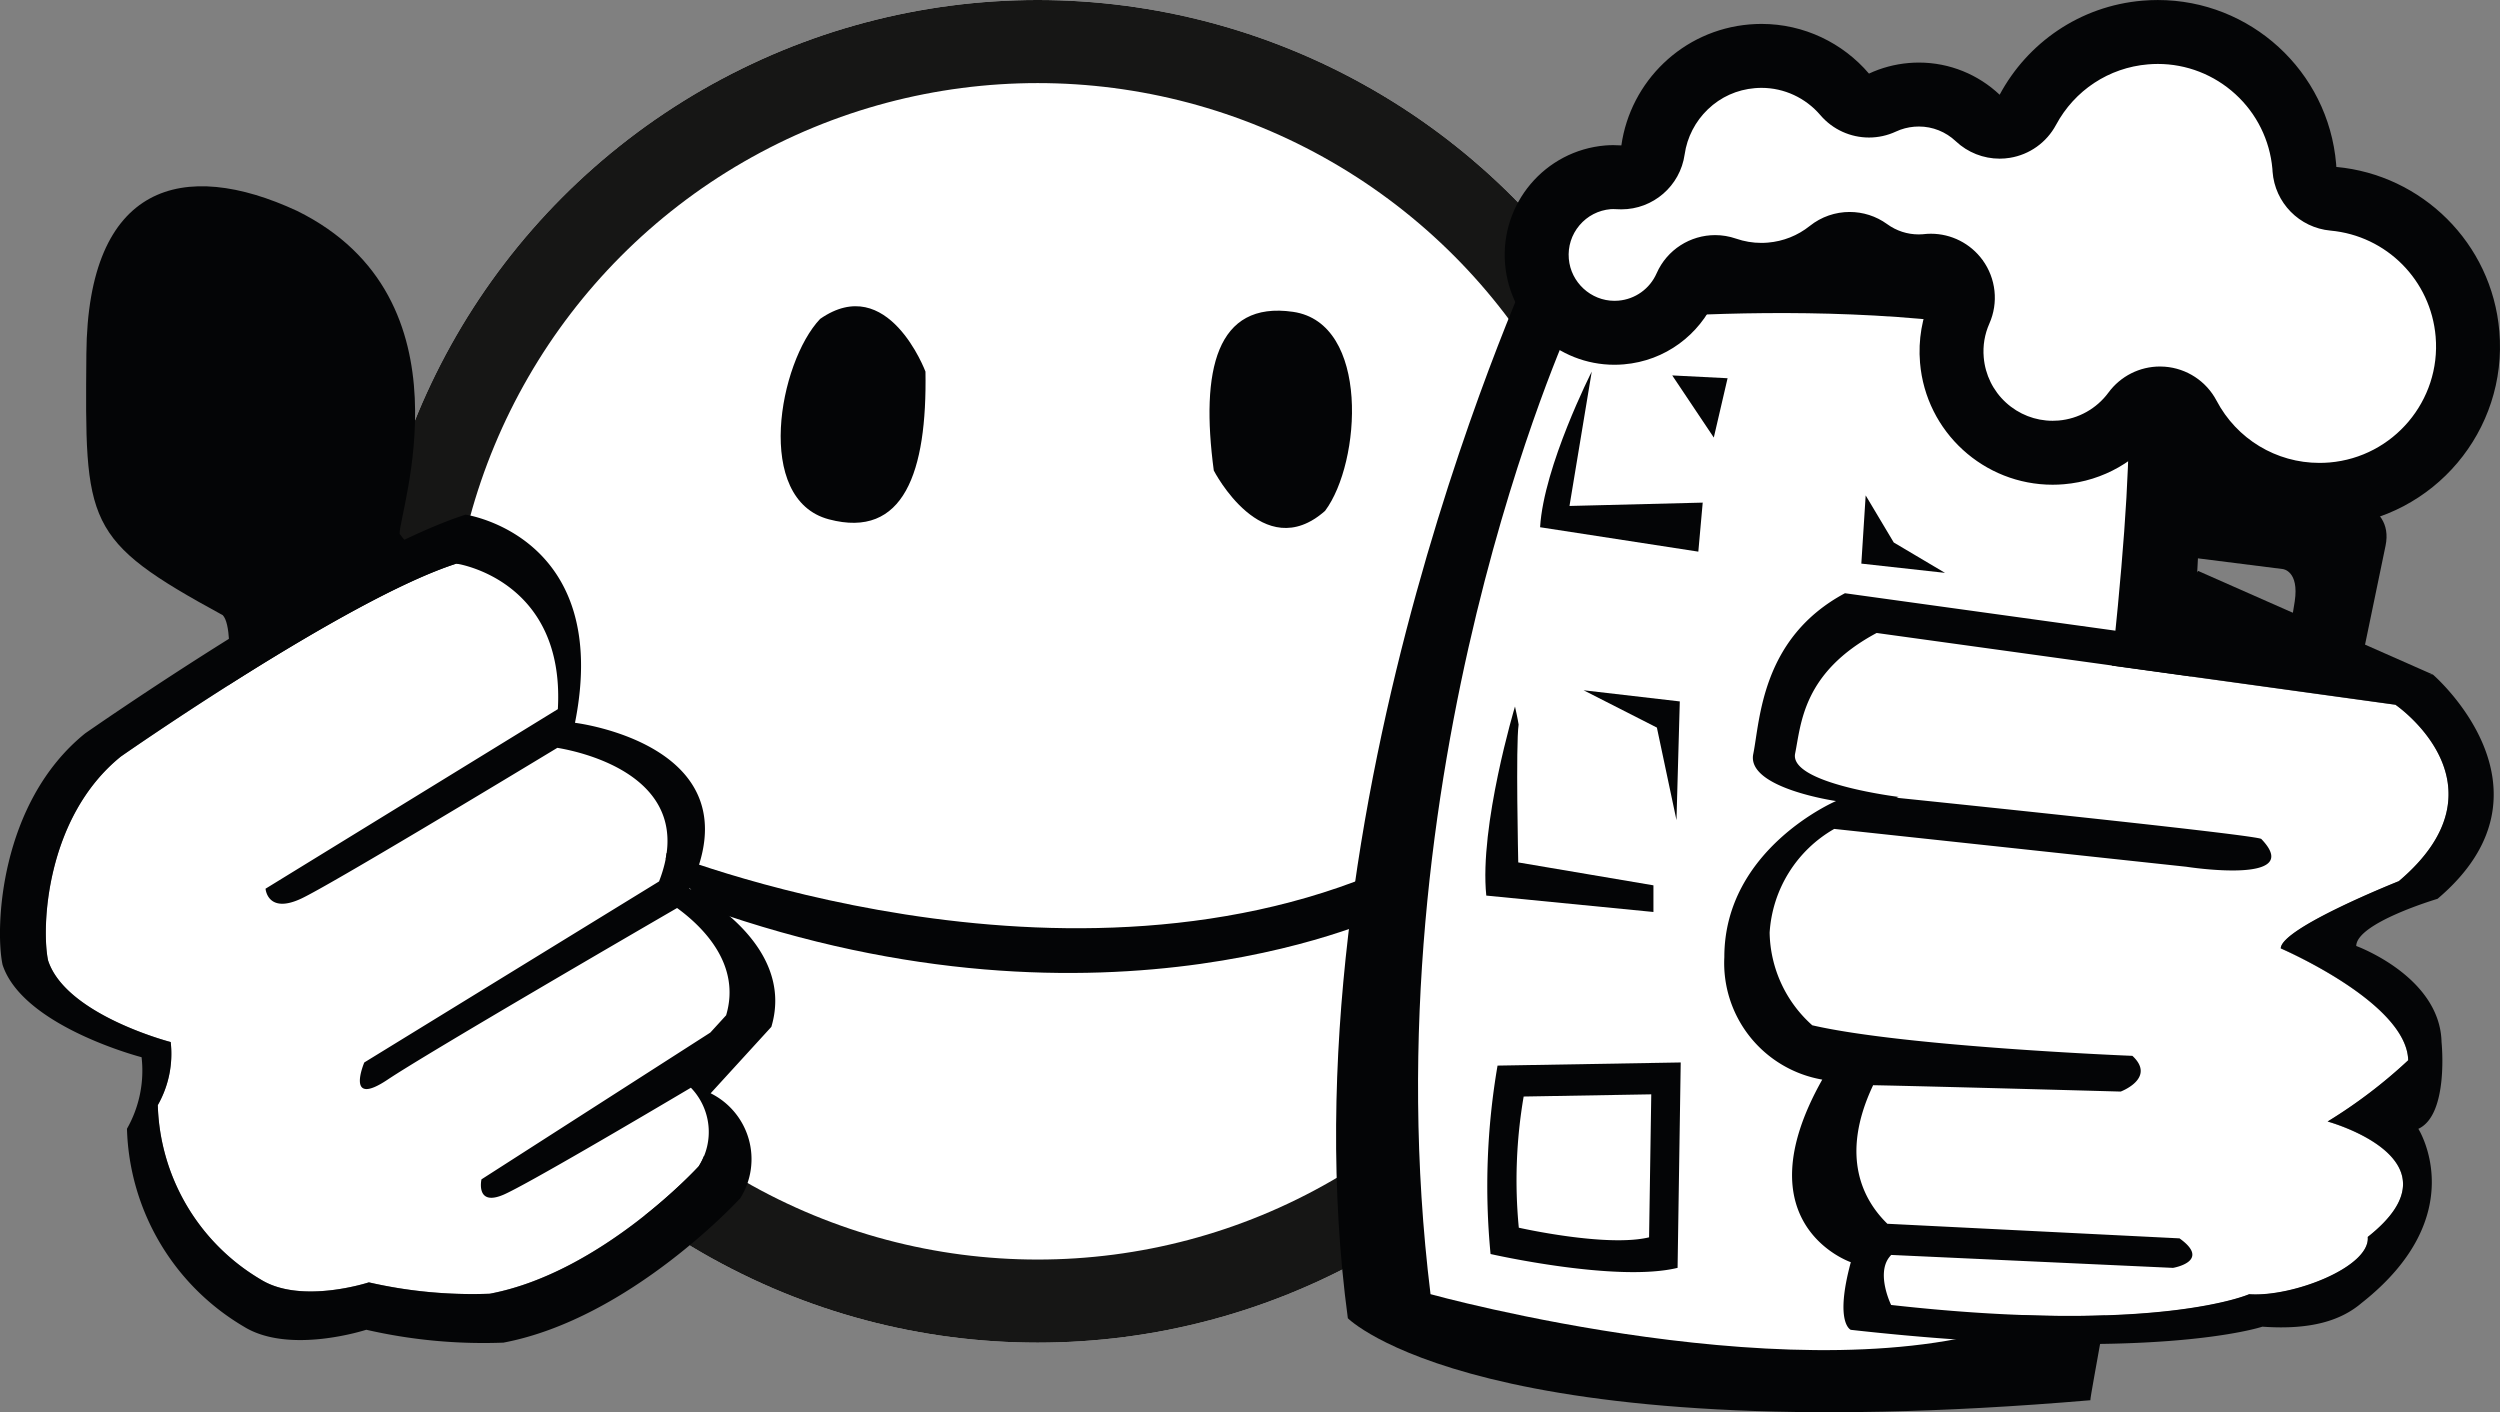 <svg xmlns="http://www.w3.org/2000/svg" width="121.976" height="68.899" viewBox="0 0 121.976 68.899"><rect x="0" y="0" width="121.976" height="68.899" fill="#808080" stroke="none"/><defs><style>.a,.c,.d{fill:#fff;}.a{stroke:#161615;stroke-miterlimit:10;stroke-width:4.054px;}.b,.g{fill:#040506;}.d{stroke-linecap:round;stroke-linejoin:round;}.e,.g{stroke:none;}.f{fill:none;}</style></defs><g transform="translate(-102.909 -226.739)"><g class="a" transform="translate(120.783 226.739)"><circle class="e" cx="32.754" cy="32.754" r="32.754"/><circle class="f" cx="32.754" cy="32.754" r="30.727"/></g><path class="b" d="M200.672,265.507s-1.826-4.875-5.14-2.571c-2.017,2.128-3.231,8.806.427,9.778S200.756,270.407,200.672,265.507Z" transform="translate(-52.609 -20.637)"/><path class="b" d="M243.638,270.63s2.388,4.654,5.429,1.97c1.767-2.358,2.2-9.165-1.56-9.711S242.986,265.748,243.638,270.63Z" transform="translate(-81.508 -20.935)"/><path class="b" d="M179.377,325.484s20.041,8.2,36.305.577l-.519,2.456s-13.735,6.8-33.43-.175Z" transform="translate(-44.355 -57.277)"/><path class="b" d="M131.431,268.2c.839-.562-1.916-1.047-3.218-2.86-.068-.971,3.7-11.467-5.005-15.758-5.55-2.577-10.215-1.342-10.281,6.974s-.122,9.06,6.655,12.751c.732.766,0,5.941,0,5.941S127.58,270.782,131.431,268.2Z" transform="translate(-5.804 -12.553)"/><path class="c" d="M137.894,308.313c2.969-6.186-4.924-7.138-4.924-7.138,1.6-8.051-4.707-8.956-4.707-8.956-5.344,1.711-16.37,9.412-16.37,9.412-3.689,2.984-3.881,8.409-3.551,9.953.867,2.655,5.981,3.978,5.981,3.978a5.059,5.059,0,0,1-.629,3.077,10.214,10.214,0,0,0,5.029,8.512c1.965,1.22,5.269.136,5.269.136a22.573,22.573,0,0,0,5.9.555c5.464-1.036,10.193-6.215,10.193-6.215a3.163,3.163,0,0,0-1.276-4.513l2.612-2.859C142.514,310.587,137.894,308.313,137.894,308.313Z" transform="translate(-3.088 -37.982)"/><path class="b" d="M136.547,304.782c3.367-7.015-5.584-8.094-5.584-8.094,1.818-9.13-5.338-10.156-5.338-10.156-6.06,1.94-18.564,10.674-18.564,10.674-4.183,3.384-4.4,9.536-4.027,11.287.983,3.011,6.783,4.511,6.783,4.511a5.737,5.737,0,0,1-.713,3.49,11.583,11.583,0,0,0,5.7,9.653c2.228,1.383,5.976.154,5.976.154a25.6,25.6,0,0,0,6.69.629c6.2-1.175,11.559-7.048,11.559-7.048a3.587,3.587,0,0,0-1.447-5.118l2.962-3.242C141.786,307.361,136.547,304.782,136.547,304.782ZM137,318.329s-4.729,5.179-10.193,6.215a22.575,22.575,0,0,1-5.9-.555s-3.3,1.085-5.269-.136a10.214,10.214,0,0,1-5.029-8.512,5.059,5.059,0,0,0,.629-3.077s-5.114-1.323-5.981-3.978c-.33-1.544-.138-6.969,3.551-9.953,0,0,11.025-7.7,16.37-9.412,0,0,5.307.762,4.949,7.1l-14.262,8.761s.091,1.262,1.754.477c1.413-.668,9.948-5.816,12.483-7.35,1.2.2,6.945,1.44,4.962,6.519l-14.381,8.832s-.951,2.238,1.141.836c1.928-1.292,12.48-7.421,14.12-8.372,1.289.94,3.126,2.773,2.393,5.234l-.771.844L126.4,318.963s-.3,1.339,1.076.749c1.09-.469,6.827-3.849,9.142-5.22A3.111,3.111,0,0,1,137,318.329Z" transform="translate(0 -34.683)"/><path class="b" d="M306.855,266.268l-6.541-.835c.059-3.258-.008-6.393-.242-9.277,0,0-12.379-5.159-32.134-1.753,0,0-12.6,26.952-9.227,52.025,0,0,6.449,6.537,36.227,4,0-.6,4.387-22.049,5.249-41.076l4.142.523s.805.081.581,1.577c-.1.657-.291,1.7-.475,2.655l3.739.258s.7-3.4,1.166-5.624S306.855,266.268,306.855,266.268Z" transform="translate(-90.04 -15.371)"/><path class="b" d="M365.949,298.128l-11.465-5.062s-3.1,4.74-2.711,4.824S365.949,298.128,365.949,298.128Z" transform="translate(-144.333 -38.473)"/><path class="c" d="M301.841,265.268c2.4,2.718-4.733,47.043-4.733,47.043-10.367,3.792-28.839-1.333-28.839-1.333-3.132-25.483,6.838-47.327,6.838-47.327S291.457,261.676,301.841,265.268Z" transform="translate(-95.564 -21.096)"/><path class="c" d="M339.207,312.39c5.552-4.7-.165-8.608-.165-8.608l-25.312-3.5c-3.6,1.928-3.681,4.415-3.977,5.882s5.057,2.118,5.057,2.118-6.3,1.954-6.3,6.621,5.45,6.669,5.45,6.669c-2.65,4.7-.34,7.164.967,8.1.508.362-.225.589-.6,1.09-.618.835.106,2.311.106,2.311,13,1.454,17.469-.527,17.469-.527,2.1.15,5.918-1.322,5.786-2.794,4.8-3.785-1.958-5.633-1.958-5.633a24.473,24.473,0,0,0,3.932-2.988c-.068-2.819-6.217-5.456-6.217-5.456C333.465,314.67,339.207,312.39,339.207,312.39Z" transform="translate(-119.257 -42.655)"/><path class="b" d="M338.041,310.57c6.294-5.326-.221-10.938-.221-10.938l-28.691-3.972c-4.084,2.185-4.138,6.185-4.474,7.848s4.04,2.291,4.04,2.291-5.451,2.324-5.451,7.614a5.771,5.771,0,0,0,4.778,5.977c-3.993,7.082,1.393,8.909,1.393,8.909-.807,2.986,0,3.3,0,3.3,14.739,1.648,20.08-.154,20.08-.154,2.383.17,3.848-.307,4.844-1.158,5.44-4.29,2.766-8.495,2.766-8.495,1.5-.69,1.132-4.234,1.132-4.234-.076-3.2-4.162-4.687-4.162-4.687C334.093,311.74,338.041,310.57,338.041,310.57Zm-1.43,7.874a24.476,24.476,0,0,1-3.932,2.988s6.757,1.848,1.958,5.633c.132,1.472-3.683,2.944-5.786,2.794,0,0-4.467,1.982-17.469.527,0,0-.724-1.476-.106-2.311a1.487,1.487,0,0,1,.11-.13l13.749.631s1.894-.315.317-1.44l-14.253-.712c-1.158-1.127-2.35-3.266-.695-6.76,2.846.054,12.079.31,12.079.31s1.744-.654.571-1.743c0,0-11.07-.44-15.62-1.491a6.194,6.194,0,0,1-2.08-4.52,6.281,6.281,0,0,1,3.152-5.061l17.177,1.846s5.841.913,3.66-1.355c-.175-.181-13.647-1.583-17.806-2.012l.118-.039s-5.353-.652-5.057-2.118.375-3.954,3.977-5.882l25.312,3.5s5.717,3.909.165,8.608c0,0-5.742,2.281-5.759,3.276C330.394,312.988,336.543,315.625,336.611,318.444Z" transform="translate(-116.204 -39.977)"/><path class="b" d="M284.36,269.912s-2.343,4.616-2.52,7.593l7.72,1.191.214-2.392-6.5.163Z" transform="translate(-103.789 -25.042)"/><path class="b" d="M277.086,316.429s-.127-5.735.018-6.725c-.025-.2-.177-.882-.177-.882s-1.75,5.834-1.4,9.225l8.155.8v-1.3Z" transform="translate(-100.101 -47.612)"/><path class="b" d="M297.191,270.356c.249.008,2.7.137,2.7.137l-.672,2.894Z" transform="translate(-112.693 -25.3)"/><path class="b" d="M286.894,306.935l4.693.544-.162,5.792-.956-4.516Z" transform="translate(-106.72 -46.517)"/><path class="b" d="M319.372,284.295l-.212,3.328,4.082.451-2.5-1.482Z" transform="translate(-125.436 -33.385)"/><path class="b" d="M343.247,271.128l1.97.23a13.286,13.286,0,0,1,0,2.715Z" transform="translate(-139.408 -25.747)"/><g transform="translate(175.436 278.577)"><path class="b" d="M276.15,350.33a34.689,34.689,0,0,0-.341,9.193s6.143,1.4,9.125.675l.153-10.021Zm7.393,8.379c-2.077.5-6.356-.47-6.356-.47a24.171,24.171,0,0,1,.237-6.4l6.226-.107Z" transform="translate(-275.611 -350.177)"/></g><g class="d" transform="translate(-101.402 0)"><path class="e" d="M 317.477 250.884 C 317.477 250.884 317.477 250.884 317.477 250.884 C 314.786 250.884 312.334 249.401 311.077 247.014 L 309.917 244.811 L 308.441 246.816 C 307.596 247.964 306.298 248.691 304.881 248.811 C 304.74 248.823 304.598 248.829 304.458 248.829 C 303.226 248.829 302.044 248.369 301.131 247.533 C 300.212 246.693 299.649 245.547 299.544 244.306 C 299.474 243.481 299.613 242.647 299.946 241.894 L 301.039 239.427 L 298.356 239.712 C 298.335 239.714 298.315 239.716 298.295 239.719 L 298.278 239.721 C 298.158 239.731 298.04 239.735 297.923 239.735 C 297.04 239.735 296.192 239.46 295.472 238.938 L 294.51 238.24 L 293.582 238.983 C 292.755 239.644 291.758 240.041 290.699 240.131 C 290.548 240.143 290.396 240.15 290.245 240.15 C 289.652 240.15 289.066 240.051 288.504 239.856 L 287.145 239.386 L 286.566 240.702 C 286.004 241.979 284.793 242.845 283.406 242.962 C 283.297 242.971 283.188 242.976 283.08 242.976 C 282.132 242.976 281.223 242.622 280.52 241.979 C 279.814 241.333 279.38 240.451 279.299 239.496 C 279.214 238.485 279.527 237.501 280.182 236.725 C 280.837 235.95 281.754 235.475 282.766 235.39 C 282.846 235.383 282.93 235.38 283.022 235.38 C 283.114 235.38 283.211 235.383 283.321 235.39 L 284.759 235.479 L 284.962 234.052 C 285.129 232.876 285.697 231.772 286.561 230.945 C 287.45 230.094 288.57 229.589 289.799 229.485 C 289.951 229.473 290.105 229.466 290.257 229.466 C 291.815 229.466 293.294 230.15 294.313 231.343 L 295.083 232.244 L 296.158 231.743 C 296.603 231.536 297.08 231.409 297.576 231.367 C 297.695 231.357 297.816 231.352 297.935 231.352 C 299.003 231.352 300.022 231.758 300.805 232.496 L 302.287 233.893 L 303.249 232.097 C 304.405 229.941 306.546 228.531 308.977 228.326 C 309.182 228.308 309.389 228.299 309.592 228.299 C 311.384 228.299 313.103 228.969 314.431 230.183 C 315.765 231.403 316.584 233.067 316.739 234.869 L 316.74 234.894 C 316.742 234.928 316.743 234.963 316.746 234.998 L 316.843 236.316 L 318.159 236.437 C 321.654 236.758 324.405 239.532 324.701 243.034 C 325.037 247.012 322.075 250.522 318.097 250.858 C 317.891 250.875 317.682 250.884 317.477 250.884 Z"/><path class="g" d="M 309.592 229.859 C 309.432 229.859 309.27 229.866 309.108 229.88 C 307.206 230.04 305.529 231.145 304.624 232.834 C 304.165 233.69 303.334 234.283 302.376 234.439 C 302.209 234.467 302.041 234.48 301.874 234.48 C 301.085 234.48 300.318 234.18 299.735 233.631 C 299.243 233.167 298.604 232.912 297.935 232.912 C 297.859 232.912 297.783 232.915 297.708 232.921 C 297.395 232.948 297.095 233.027 296.817 233.157 C 296.394 233.354 295.945 233.449 295.5 233.449 C 294.609 233.449 293.735 233.067 293.127 232.356 C 292.405 231.511 291.358 231.026 290.257 231.026 C 290.149 231.026 290.039 231.03 289.931 231.04 C 289.06 231.113 288.268 231.47 287.64 232.071 C 287.027 232.658 286.624 233.439 286.506 234.271 C 286.287 235.818 284.962 236.953 283.42 236.953 C 283.355 236.953 283.29 236.951 283.225 236.947 C 283.147 236.942 283.081 236.94 283.022 236.94 C 282.975 236.94 282.932 236.941 282.897 236.944 C 282.301 236.995 281.76 237.274 281.374 237.731 C 280.988 238.189 280.803 238.769 280.854 239.365 C 280.951 240.515 281.929 241.416 283.08 241.416 C 283.144 241.416 283.209 241.414 283.275 241.408 C 284.093 241.339 284.807 240.828 285.138 240.074 C 285.649 238.913 286.788 238.21 287.994 238.21 C 288.333 238.21 288.677 238.266 289.014 238.382 C 289.412 238.52 289.826 238.59 290.245 238.59 C 290.352 238.59 290.46 238.586 290.568 238.576 C 291.318 238.513 292.023 238.232 292.608 237.765 C 293.176 237.31 293.866 237.081 294.557 237.081 C 295.198 237.081 295.84 237.278 296.387 237.675 C 296.839 238.003 297.37 238.176 297.923 238.176 C 297.99 238.176 298.057 238.173 298.125 238.168 C 298.147 238.166 298.169 238.163 298.191 238.161 C 298.301 238.149 298.411 238.143 298.521 238.143 C 299.511 238.143 300.45 238.615 301.041 239.425 C 301.697 240.325 301.824 241.507 301.373 242.526 C 301.142 243.047 301.049 243.602 301.098 244.175 C 301.17 245.024 301.555 245.808 302.183 246.382 C 302.809 246.954 303.616 247.269 304.458 247.269 C 304.554 247.269 304.652 247.265 304.749 247.257 C 305.718 247.175 306.606 246.677 307.185 245.891 C 307.776 245.089 308.71 244.621 309.697 244.621 C 309.774 244.621 309.853 244.624 309.931 244.63 C 311.002 244.71 311.957 245.337 312.457 246.287 C 313.444 248.161 315.367 249.324 317.477 249.324 C 317.639 249.324 317.803 249.317 317.966 249.304 C 321.087 249.04 323.411 246.286 323.147 243.165 C 322.915 240.418 320.757 238.242 318.016 237.99 C 316.497 237.851 315.302 236.633 315.19 235.112 C 315.187 235.067 315.185 235.022 315.182 234.977 C 315.056 233.576 314.416 232.283 313.379 231.335 C 312.338 230.383 310.994 229.859 309.592 229.859 C 309.592 229.859 309.592 229.859 309.592 229.859 M 309.592 226.74 C 314.087 226.74 317.908 230.185 318.293 234.745 C 318.297 234.792 318.298 234.838 318.301 234.884 C 322.469 235.267 325.89 238.587 326.255 242.903 C 326.665 247.745 323.071 252.003 318.229 252.412 C 317.976 252.433 317.726 252.444 317.477 252.444 C 314.146 252.444 311.183 250.564 309.697 247.74 C 308.625 249.196 306.956 250.201 305.012 250.365 C 304.826 250.381 304.641 250.389 304.458 250.389 C 301.117 250.389 298.276 247.827 297.99 244.438 C 297.894 243.311 298.093 242.228 298.52 241.263 C 298.485 241.266 298.449 241.271 298.414 241.274 C 298.249 241.288 298.086 241.295 297.923 241.295 C 296.677 241.295 295.51 240.891 294.556 240.201 C 293.525 241.026 292.246 241.565 290.831 241.685 C 290.634 241.701 290.439 241.71 290.245 241.71 C 289.461 241.71 288.703 241.576 287.994 241.33 C 287.229 243.068 285.563 244.346 283.537 244.516 C 283.384 244.529 283.231 244.536 283.08 244.536 C 280.324 244.536 277.982 242.423 277.745 239.628 C 277.496 236.678 279.685 234.085 282.634 233.836 C 282.765 233.825 282.894 233.82 283.022 233.82 C 283.155 233.82 283.286 233.825 283.418 233.833 C 283.859 230.718 286.4 228.208 289.668 227.931 C 289.866 227.915 290.062 227.906 290.257 227.906 C 292.331 227.906 294.224 228.837 295.499 230.33 C 296.095 230.052 296.75 229.872 297.444 229.813 C 297.609 229.799 297.772 229.792 297.935 229.792 C 299.444 229.792 300.838 230.383 301.875 231.361 C 303.225 228.84 305.783 227.03 308.846 226.771 C 309.096 226.75 309.345 226.74 309.592 226.74 Z"/></g></g></svg>